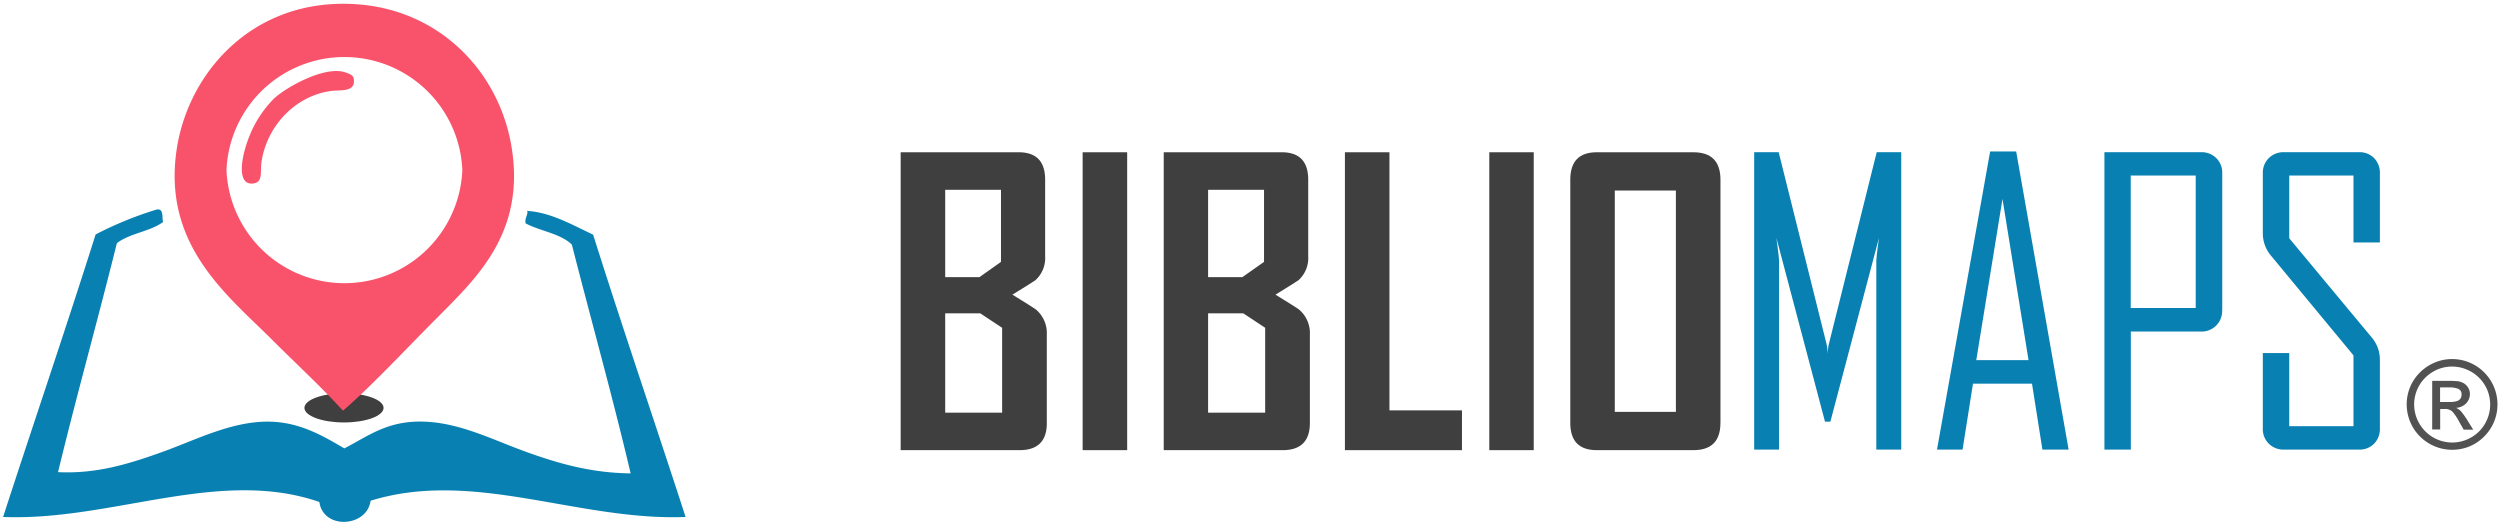 <svg id="4f43f1f7-596b-4a65-8828-0aa2e97acbcc" data-name="Слой 1" xmlns="http://www.w3.org/2000/svg" viewBox="0 0 720.14 150.87"><defs><style>.\31 65db0c8-0765-48b8-a928-1a0aeb6b542b{fill:#3f3f3f;}.f618759c-166e-4be5-aa37-c6a7ae5e914a{fill:#0881b2;}.\39 a159203-9fd5-4c13-8e59-9f61661b04a0{fill:#f9536b;}.\33 e26c7b8-f2fe-4d0f-8f39-070317d41546{opacity:0.9;}</style></defs><title>bibliomaps-horizontal</title><ellipse class="165db0c8-0765-48b8-a928-1a0aeb6b542b" cx="99.09" cy="117.49" rx="11.4" ry="4.2"/><path class="f618759c-166e-4be5-aa37-c6a7ae5e914a" d="M197.49,148.92c-31,1.19-61.08-13.86-90.74-4.68-1,7.62-13.6,8.47-14.76.36-28.84-10-59.83,5.55-91.1,4.32,8.82-27.19,18-54,26.65-81.38a103.84,103.84,0,0,1,17.64-7.2c2.07-.27,1.4,2.2,1.8,3.6-3.7,2.78-9.7,3.26-13.32,6.12C28.17,92.18,22.11,113.73,16.72,136c11.11,0.56,20.57-2.42,29.89-5.76,8.95-3.21,17.84-7.75,27.37-8.64,10.61-1,18,3.34,25.21,7.56,7.45-3.84,13.22-8.68,25.21-7.56,9.53,0.89,18.45,5.44,27.37,8.64,9.38,3.37,18.71,6,29.89,6.12-5.27-22.34-11.32-43.89-16.93-65.89-3.27-3.22-9.09-3.87-13.32-6.12-0.38-1.48,1-3.06.36-3.6,6.84,0.36,13.35,4.18,19.08,6.84C179.48,94.92,188.67,121.73,197.49,148.92Z"/><path class="9a159203-9fd5-4c13-8e59-9f61661b04a0" d="M71.71,39.55c-2.16,5.49-3.54,13.29.72,13.33,3.51,0,2.48-3.32,2.88-6.12,1.5-10.34,9.56-19,19.81-20.52,2.82-.43,6.86.38,6.84-2.88,0-1.41-.45-1.82-2.52-2.52-5.88-2-17.14,4.36-20.52,7.56A32.2,32.2,0,0,0,71.71,39.55Z"/><path class="9a159203-9fd5-4c13-8e59-9f61661b04a0" d="M147.41,42.66c3.81,24-9.66,37-20.88,48.26-9.88,9.88-19.33,20.15-27.73,27.37-6.43-7-13.56-13.56-20.53-20.53C65.58,85.07,46.72,70.66,50.9,43,54.35,20.2,73.67-1,103.11,1.25,126.92,3.06,143.94,20.82,147.41,42.66ZM133.18,49a34,34,0,0,0-67.94,0A34,34,0,0,0,133.18,49Z"/><path class="165db0c8-0765-48b8-a928-1a0aeb6b542b" d="M301.55,121.83q0,7.84-7.84,7.84H259.44V43.86h34q7.62,0,7.62,7.9v22.1a8.58,8.58,0,0,1-2.74,6.8q-0.38.33-6.69,4.22,6.52,4,6.91,4.39a8.89,8.89,0,0,1,3,7.07v25.5ZM288.34,75.44V54.67H272.27V79.83h9.87Zm0.33,43.42V94.42l-6.31-4.17H272.27v28.62h16.39Z"/><path class="165db0c8-0765-48b8-a928-1a0aeb6b542b" d="M324.69,129.67H311.86V43.86h12.83v85.8Z"/><path class="165db0c8-0765-48b8-a928-1a0aeb6b542b" d="M377.32,121.83q0,7.84-7.84,7.84H335.22V43.86h34q7.62,0,7.62,7.9v22.1a8.58,8.58,0,0,1-2.74,6.8q-0.38.33-6.69,4.22,6.52,4,6.91,4.39a8.89,8.89,0,0,1,3,7.07v25.5ZM364.11,75.44V54.67H348V79.83h9.87Zm0.33,43.42V94.42l-6.31-4.17H348v28.62h16.39Z"/><path class="165db0c8-0765-48b8-a928-1a0aeb6b542b" d="M421.13,129.67H387.41V43.86h12.83v74.35h20.89v11.46Z"/><path class="165db0c8-0765-48b8-a928-1a0aeb6b542b" d="M441.8,129.67H429V43.86H441.8v85.8Z"/><path class="165db0c8-0765-48b8-a928-1a0aeb6b542b" d="M495.58,121.83q0,7.84-7.79,7.84H459.95q-7.62,0-7.62-7.84V51.76q0-7.9,7.62-7.9H487.8q7.78,0,7.79,7.9v70.07Zm-12.83-3.18V54.88h-17.6v63.76h17.6Z"/><path class="f618759c-166e-4be5-aa37-c6a7ae5e914a" d="M547.65,129.51h-7.17V75.26q0-1.15.77-6.73l-14,52.93H525.7l-14-52.93q0.77,5.64.77,6.73v54.25h-7.17V43.84h7.06l13.9,55.72a19.8,19.8,0,0,1,.22,2.46,20.54,20.54,0,0,1,.22-2.46l13.9-55.72h7.06v85.66Z"/><path class="f618759c-166e-4be5-aa37-c6a7ae5e914a" d="M595.88,129.51h-7.55l-3-19h-17l-3,19h-7.33v-0.22l15.27-85.66h7.5Zm-11.55-25.78-7.5-46.42-7.55,46.42h15.05Z"/><path class="f618759c-166e-4be5-aa37-c6a7ae5e914a" d="M640.1,89.38A5.9,5.9,0,0,1,634,95.51h-20.2v34h-7.61V43.84H634a6,6,0,0,1,4.41,1.7,5.88,5.88,0,0,1,1.72,4.38V89.38Zm-7.61-.66V50.57H613.77V88.73H632.5Z"/><path class="f618759c-166e-4be5-aa37-c6a7ae5e914a" d="M685.54,123.43a6,6,0,0,1-1.67,4.38,5.83,5.83,0,0,1-4.35,1.7H657.95a6,6,0,0,1-4.41-1.7,5.87,5.87,0,0,1-1.72-4.38V101.7h7.61v21.07h18.5V102.36L654.28,73.78a9.94,9.94,0,0,1-2.46-6.51V49.92a5.88,5.88,0,0,1,1.72-4.38,6,6,0,0,1,4.41-1.7h21.57a5.84,5.84,0,0,1,4.35,1.7,6,6,0,0,1,1.67,4.38V69.84h-7.61V50.57h-18.5V68.64l23.76,28.57a9.79,9.79,0,0,1,2.35,6.4v19.81Z"/><g class="3e26c7b8-f2fe-4d0f-8f39-070317d41546"><path class="165db0c8-0765-48b8-a928-1a0aeb6b542b" d="M706.36,103.43a13.08,13.08,0,0,1,12.07,18.06,13.25,13.25,0,0,1-7,7.07,13.17,13.17,0,0,1-11.62-.75,13.15,13.15,0,0,1-4.78-4.75,13.16,13.16,0,0,1-.76-11.63,13,13,0,0,1,2.84-4.17,13.26,13.26,0,0,1,4.22-2.82A12.83,12.83,0,0,1,706.36,103.43Zm0,2.16a10.69,10.69,0,0,0-5.46,1.46,11,11,0,0,0-4,3.95,10.9,10.9,0,0,0,0,11,11,11,0,0,0,4,4,10.94,10.94,0,0,0,10.95,0,10.86,10.86,0,0,0,4-4,11,11,0,0,0,.62-9.69,11,11,0,0,0-5.83-5.83A10.69,10.69,0,0,0,706.36,105.6Zm-3.48,18.12h-2.27v-14h4.83q1.45,0,2.34.09a4.43,4.43,0,0,1,1.49.38,3.66,3.66,0,0,1,1.59,1.33,3.33,3.33,0,0,1,.61,1.89,3.88,3.88,0,0,1-1.09,2.8,4.4,4.4,0,0,1-2.91,1.29,3.91,3.91,0,0,1,1.54,1.11,22.06,22.06,0,0,1,1.71,2.42l1.7,2.74h-2.75l-1.25-2.2a14.66,14.66,0,0,0-2-3,3,3,0,0,0-2.16-.75h-1.35v6Zm0-12.12v4.21h2.77a7.36,7.36,0,0,0,1.86-.2,2.17,2.17,0,0,0,1.15-.67,1.87,1.87,0,0,0,.4-1.24,1.64,1.64,0,0,0-1-1.71,7.15,7.15,0,0,0-2.63-.39h-2.6Z"/></g></svg>
